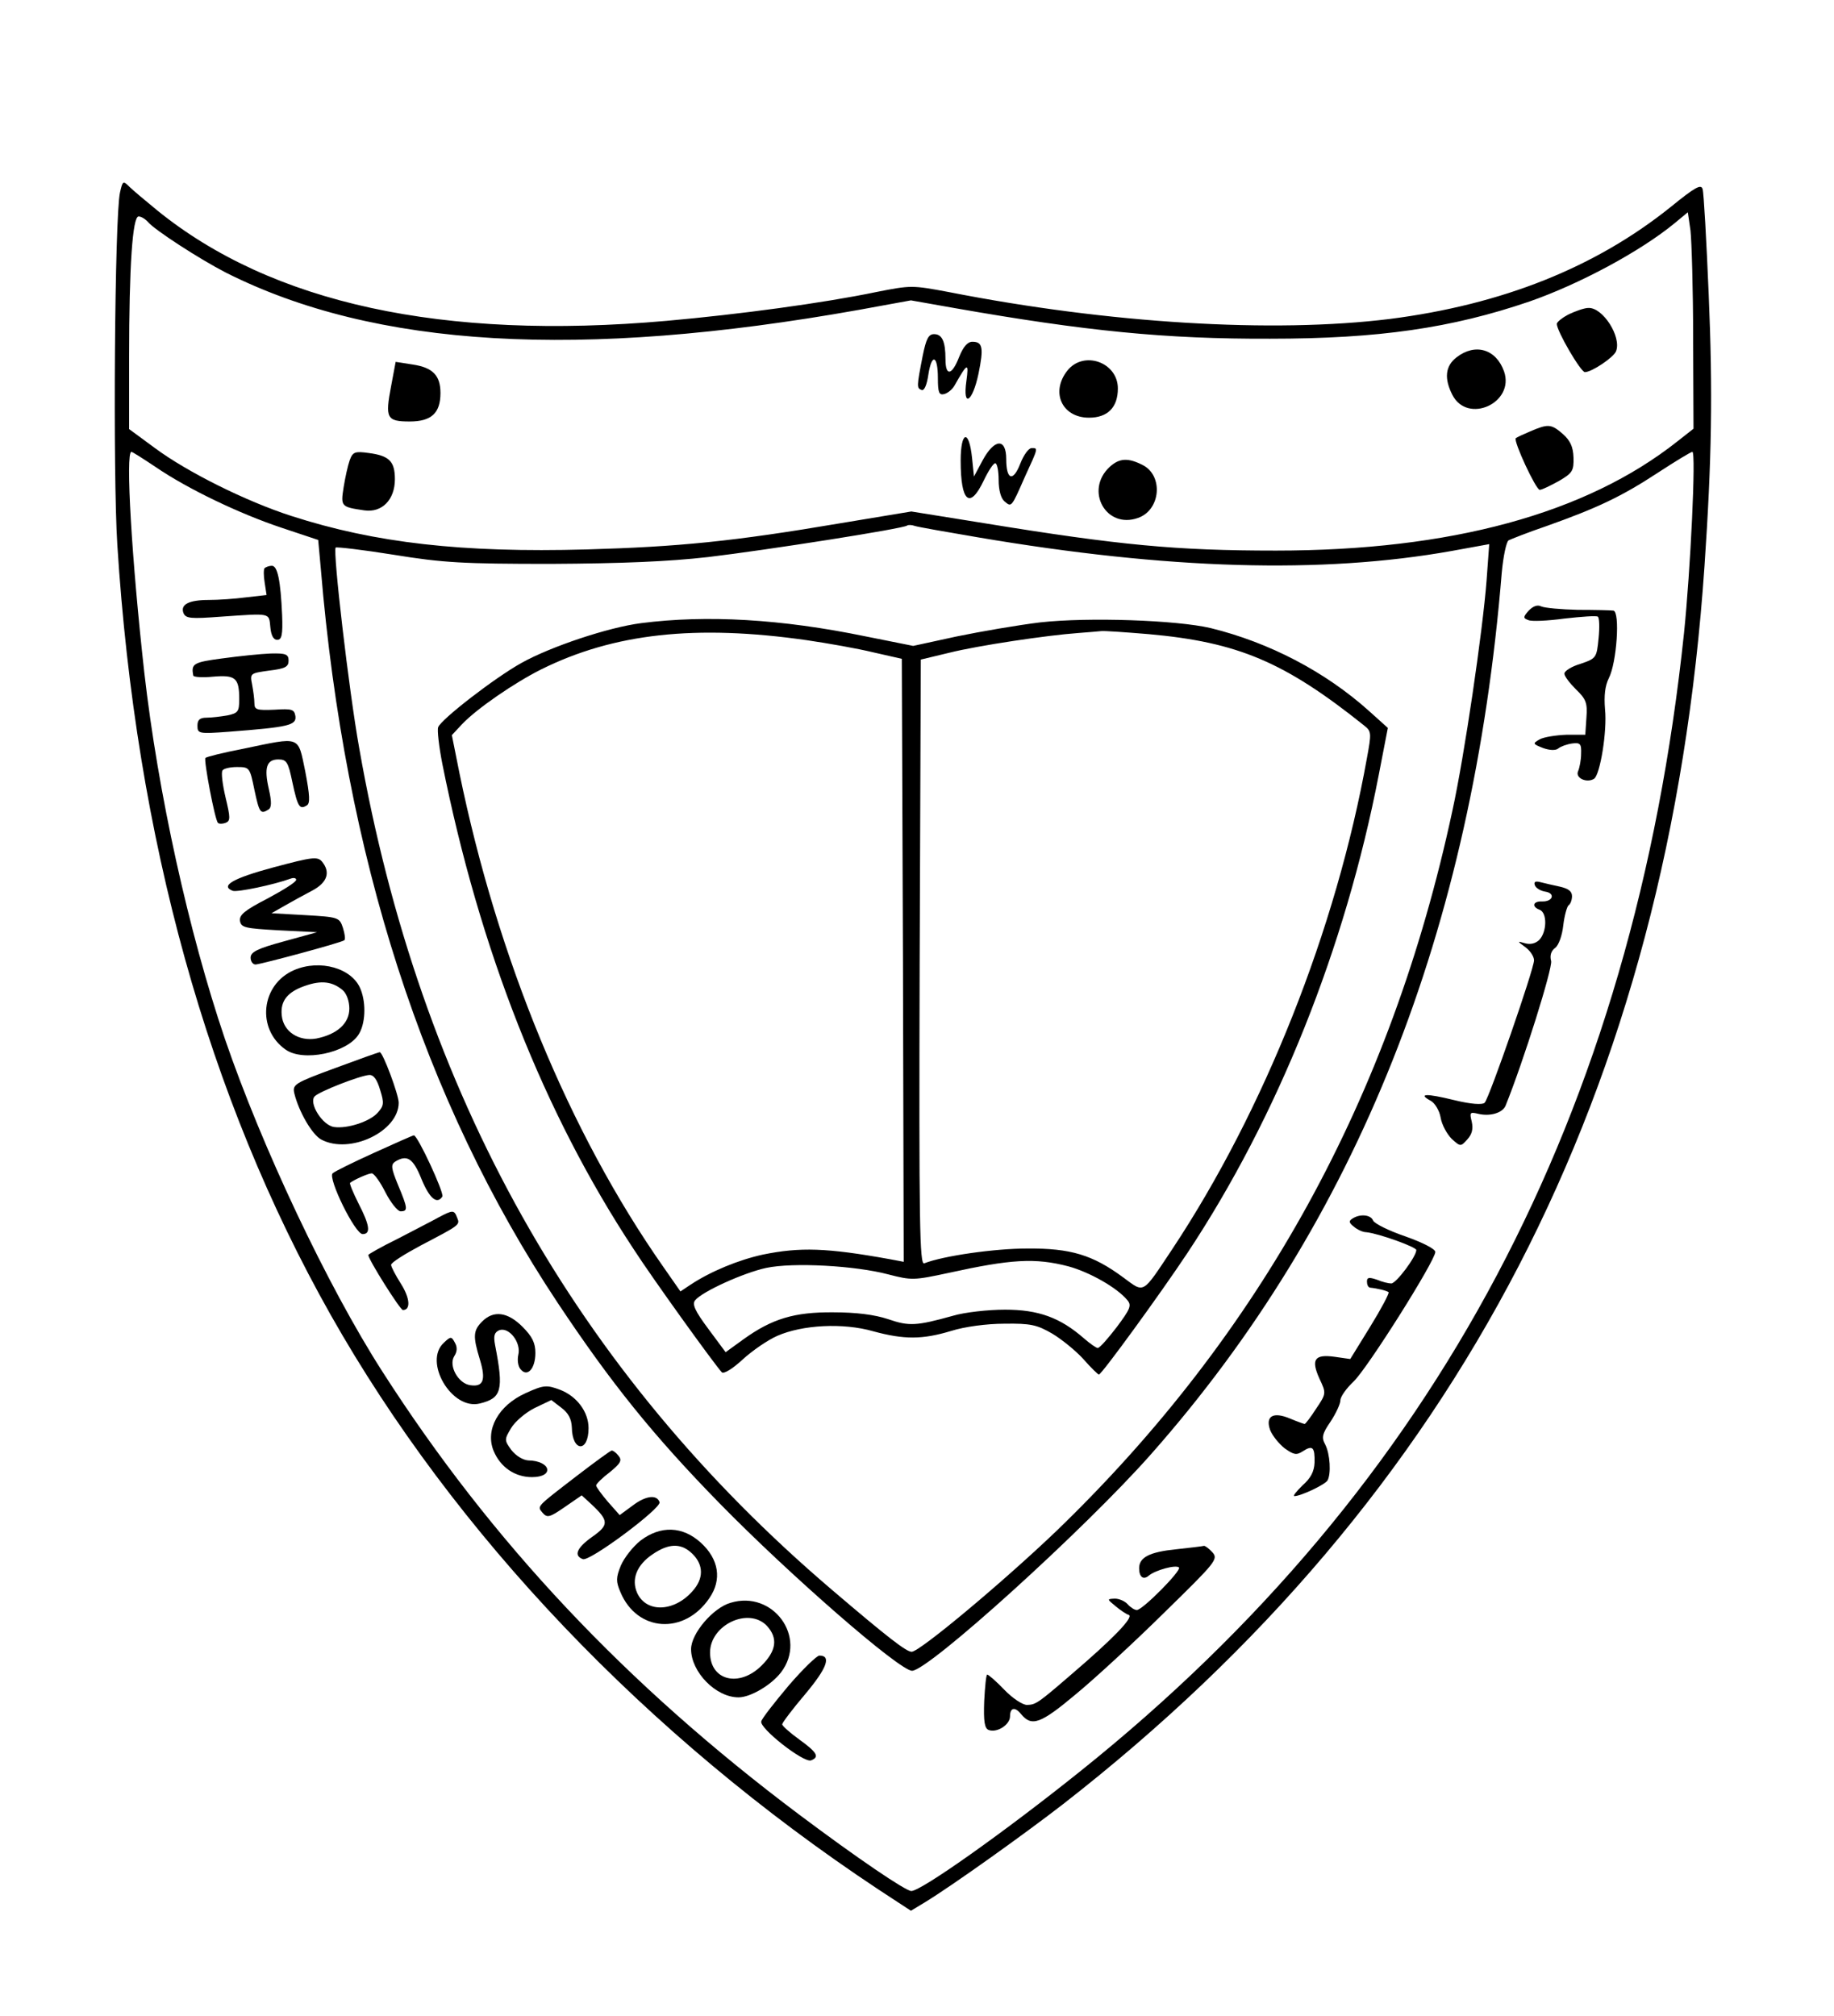 <?xml version="1.0" standalone="no"?>
<!DOCTYPE svg PUBLIC "-//W3C//DTD SVG 20010904//EN"
 "http://www.w3.org/TR/2001/REC-SVG-20010904/DTD/svg10.dtd">
<svg version="1.0" xmlns="http://www.w3.org/2000/svg"
 width="483pt" height="531pt" viewBox="0 0 483 531"
 preserveAspectRatio="xMidYMid meet">
<g transform="translate(0,531) scale(0.1,-0.1)"
fill="#000000" stroke="none">
<path d="M316 4803 c-14 -62 -19 -741 -7 -928 49 -774 238 -1454 562 -2028
326 -577 832 -1108 1441 -1512 l87 -57 38 23 c72 44 261 179 363 258 1040 810
1595 1880 1689 3261 19 279 22 457 11 715 -6 143 -13 268 -16 277 -4 14 -20 5
-84 -47 -198 -159 -443 -257 -740 -295 -307 -38 -740 -12 -1162 71 -96 18 -99
18 -190 0 -139 -29 -362 -59 -553 -76 -589 -52 -1039 46 -1341 291 -33 27 -65
54 -72 61 -18 18 -19 17 -26 -14z m4143 -385 l1 -237 -42 -33 c-241 -191 -598
-288 -1058 -288 -262 0 -411 14 -767 72 l-193 31 -187 -31 c-283 -48 -426 -62
-669 -69 -327 -9 -556 17 -776 88 -121 39 -275 116 -360 179 l-68 50 0 188 c0
241 9 372 25 372 7 0 18 -7 25 -15 18 -21 135 -97 205 -133 393 -198 932 -229
1667 -98 l137 25 113 -20 c347 -61 558 -82 833 -81 286 0 478 28 683 98 132
46 292 132 382 206 l35 29 7 -48 c3 -27 7 -155 7 -285z m-4049 -338 c85 -58
221 -123 332 -160 l96 -32 7 -77 c63 -756 270 -1399 623 -1931 141 -212 252
-350 427 -529 185 -189 474 -441 507 -441 43 0 455 373 629 570 542 613 847
1379 924 2322 4 43 12 81 18 85 6 3 51 21 101 38 132 47 196 77 292 140 46 30
87 55 91 55 10 0 -5 -312 -22 -477 -133 -1266 -653 -2247 -1588 -2996 -202
-162 -421 -317 -447 -317 -15 0 -143 87 -295 201 -456 342 -811 719 -1098
1167 -145 226 -318 593 -415 877 -95 280 -176 647 -212 964 -33 295 -50 581
-34 581 3 0 31 -18 64 -40z m2165 -185 c500 -85 906 -97 1248 -36 l99 18 -7
-96 c-10 -131 -58 -460 -90 -606 -162 -755 -505 -1378 -1043 -1897 -139 -133
-360 -318 -381 -318 -14 0 -61 36 -211 164 -673 574 -1085 1308 -1244 2216
-27 150 -70 520 -62 528 3 2 72 -6 153 -19 129 -21 182 -24 413 -24 186 1 310
6 415 18 152 18 516 75 524 83 3 2 12 2 20 -1 9 -3 84 -16 166 -30z"/>
<path d="M4133 4483 c-18 -9 -33 -21 -33 -26 0 -19 63 -127 74 -127 18 0 76
39 82 55 15 38 -35 116 -73 114 -10 0 -33 -8 -50 -16z"/>
<path d="M2430 4373 c-16 -82 -16 -85 -3 -90 7 -3 14 13 18 41 9 57 25 50 25
-10 0 -37 3 -45 16 -42 9 2 22 12 28 23 34 60 38 62 31 11 -10 -71 16 -56 32
20 14 68 11 84 -16 84 -13 0 -24 -13 -35 -40 -19 -49 -36 -52 -36 -6 0 47 -9
66 -30 66 -15 0 -21 -13 -30 -57z"/>
<path d="M3836 4369 c-30 -23 -33 -56 -11 -99 40 -78 165 -21 136 62 -21 59
-76 75 -125 37z"/>
<path d="M1030 4293 c-16 -84 -12 -93 49 -93 57 0 81 22 81 75 0 46 -20 67
-73 75 l-45 7 -12 -64z"/>
<path d="M2811 4334 c-45 -57 -14 -124 57 -124 49 0 76 27 76 77 0 69 -90 101
-133 47z"/>
<path d="M4030 4174 c-19 -8 -36 -16 -38 -18 -7 -7 53 -136 63 -136 6 0 28 11
50 23 36 21 40 27 39 62 -1 29 -9 45 -28 62 -31 27 -39 27 -86 7z"/>
<path d="M2530 4097 c0 -109 24 -130 61 -52 12 25 25 45 30 45 5 0 9 -20 9
-44 0 -27 6 -48 15 -56 19 -16 18 -18 54 64 36 78 35 76 18 76 -8 0 -21 -18
-30 -41 -19 -49 -37 -43 -37 12 0 56 -31 54 -62 -3 l-23 -43 -5 49 c-8 77 -30
71 -30 -7z"/>
<path d="M921 4098 c-5 -14 -12 -46 -16 -71 -8 -51 -7 -52 54 -61 47 -7 81 28
81 82 0 47 -15 62 -69 69 -36 5 -42 3 -50 -19z"/>
<path d="M2922 4080 c-66 -62 -9 -164 75 -134 60 21 67 111 13 139 -39 20 -62
19 -88 -5z"/>
<path d="M697 3814 c-3 -3 -3 -20 0 -38 l5 -33 -53 -6 c-30 -4 -74 -7 -99 -7
-53 0 -75 -12 -67 -34 6 -15 19 -16 99 -10 133 9 126 11 130 -28 2 -21 8 -33
18 -33 12 0 15 13 13 65 -4 91 -12 130 -27 130 -7 0 -15 -3 -19 -6z"/>
<path d="M4026 3702 c-15 -17 -15 -20 -1 -25 8 -4 51 -2 95 4 45 5 84 8 88 5
4 -2 5 -28 2 -57 -5 -51 -6 -53 -47 -67 -24 -7 -43 -19 -43 -26 0 -7 14 -25
30 -41 27 -26 31 -36 28 -75 l-3 -45 -50 0 c-27 -1 -59 -6 -70 -12 -19 -11
-19 -12 9 -23 17 -6 33 -7 40 -1 6 5 22 11 36 13 22 3 25 -1 24 -27 0 -16 -4
-37 -8 -46 -8 -18 23 -32 42 -20 16 10 35 126 29 183 -3 36 0 62 10 82 21 41
30 175 12 178 -8 1 -50 2 -94 2 -44 1 -87 5 -96 9 -10 5 -21 1 -33 -11z"/>
<path d="M585 3576 c-76 -10 -82 -14 -76 -45 0 -4 24 -6 52 -3 59 5 69 -3 69
-59 0 -33 -3 -37 -31 -43 -17 -3 -42 -6 -55 -6 -18 0 -24 -6 -24 -21 0 -21 3
-22 83 -16 157 12 178 17 175 41 -3 18 -9 20 -55 17 -47 -2 -53 0 -53 17 0 11
-3 33 -6 49 -6 30 -5 30 45 37 42 5 51 10 51 26 0 17 -7 20 -47 19 -27 -1 -84
-7 -128 -13z"/>
<path d="M640 3338 c-52 -10 -96 -21 -99 -24 -5 -5 25 -164 33 -171 3 -3 12
-3 20 0 13 5 13 13 0 67 -8 34 -12 66 -8 71 3 5 20 9 38 9 33 0 34 -1 46 -60
13 -61 16 -65 37 -52 8 5 9 19 1 54 -13 56 -6 78 25 78 22 0 26 -7 37 -60 14
-65 19 -73 38 -61 9 5 8 26 -4 89 -20 96 -10 92 -164 60z"/>
<path d="M721 3026 c-108 -29 -142 -49 -108 -62 13 -4 108 16 152 32 8 3 15 2
15 -3 0 -6 -34 -27 -75 -49 -60 -31 -75 -43 -73 -59 3 -18 13 -20 103 -25
l100 -5 -87 -24 c-70 -19 -88 -28 -88 -43 0 -10 6 -18 13 -18 16 1 228 58 234
64 3 3 1 17 -4 33 -9 27 -12 28 -99 33 l-89 5 35 20 c19 11 52 29 73 40 39 21
48 48 25 76 -12 14 -26 12 -127 -15z"/>
<path d="M4042 2979 c3 -8 15 -15 27 -17 28 -4 21 -27 -8 -26 -24 1 -28 -14
-6 -22 20 -8 19 -58 -1 -79 -10 -10 -24 -13 -38 -9 -21 6 -21 6 2 -11 12 -9
22 -24 22 -34 0 -23 -118 -363 -130 -375 -6 -6 -36 -4 -81 7 -73 18 -96 17
-61 -2 11 -6 23 -26 26 -44 3 -19 17 -44 29 -56 23 -21 24 -21 41 -2 13 14 16
28 12 47 -6 24 -5 26 16 21 32 -8 65 2 73 21 48 119 124 362 120 381 -4 15 0
27 11 35 9 7 18 32 21 59 3 26 10 50 14 53 5 3 9 14 9 24 0 13 -10 20 -32 25
-18 4 -41 9 -52 12 -12 3 -17 1 -14 -8z"/>
<path d="M774 2755 c-87 -38 -99 -155 -22 -209 46 -33 161 -9 192 39 18 27 21
81 6 119 -21 56 -107 81 -176 51z m129 -53 c10 -9 17 -29 17 -48 0 -39 -32
-68 -87 -79 -46 -8 -87 18 -91 61 -4 38 15 62 62 78 43 15 72 11 99 -12z"/>
<path d="M882 2497 c-106 -39 -112 -43 -107 -66 12 -49 47 -109 71 -122 75
-40 204 21 204 97 0 21 -42 134 -50 133 -3 0 -56 -19 -118 -42z m119 -57 c11
-35 10 -42 -6 -60 -21 -24 -81 -43 -115 -38 -31 4 -68 64 -51 81 13 13 118 54
143 56 12 1 21 -12 29 -39z"/>
<path d="M985 2274 c-55 -25 -104 -49 -109 -54 -13 -13 59 -160 79 -160 22 0
19 23 -11 81 -14 28 -24 52 -22 54 10 8 48 25 57 25 6 0 22 -22 36 -50 14 -27
32 -50 40 -50 20 0 19 8 -7 70 -18 44 -19 53 -7 61 31 19 47 9 69 -46 21 -51
41 -68 55 -46 5 10 -65 161 -75 161 -3 0 -50 -21 -105 -46z"/>
<path d="M1155 2104 c-16 -9 -65 -34 -107 -56 -43 -21 -78 -41 -78 -43 0 -12
84 -145 91 -145 21 0 19 31 -5 69 -14 22 -26 45 -26 50 0 6 35 28 78 51 103
54 104 54 96 73 -8 21 -11 21 -49 1z"/>
<path d="M3562 2101 c-10 -6 -10 -11 3 -21 9 -8 24 -15 33 -15 32 -3 132 -39
132 -47 0 -17 -53 -88 -66 -88 -7 0 -24 4 -38 10 -21 7 -26 6 -26 -5 0 -8 3
-15 8 -16 20 -2 44 -8 49 -12 2 -3 -19 -43 -48 -90 l-53 -86 -42 6 c-52 7 -62
-7 -39 -58 18 -38 18 -39 -9 -79 -14 -22 -28 -40 -30 -40 -2 0 -19 6 -38 14
-45 19 -66 7 -53 -30 6 -15 23 -36 38 -48 24 -17 31 -19 48 -8 26 17 32 11 31
-30 -1 -23 -10 -41 -32 -60 -16 -16 -26 -28 -21 -28 17 0 80 30 87 41 10 17 7
70 -6 95 -10 18 -8 28 14 60 14 21 26 47 26 56 0 10 16 32 35 50 36 34 215
318 215 341 0 8 -34 25 -79 41 -44 15 -82 34 -85 42 -6 15 -34 18 -54 5z"/>
<path d="M1270 1830 c-24 -24 -25 -39 -6 -101 16 -53 9 -72 -25 -67 -32 4 -58
51 -43 76 8 12 9 24 2 36 -9 17 -11 17 -29 0 -55 -50 21 -179 95 -160 57 14
63 35 40 153 -5 26 -2 34 11 40 26 9 58 -33 50 -65 -3 -13 -1 -30 6 -38 18
-22 39 2 39 43 0 26 -8 43 -34 69 -39 39 -76 44 -106 14z"/>
<path d="M1384 1641 c-71 -32 -107 -96 -84 -152 18 -43 56 -69 101 -69 60 0
50 43 -10 44 -14 1 -32 12 -44 27 -19 26 -19 28 -1 58 10 17 38 41 62 53 l44
21 26 -20 c19 -14 27 -30 28 -52 1 -65 44 -67 44 -2 0 43 -31 84 -75 101 -35
13 -43 13 -91 -9z"/>
<path d="M1520 1424 c-109 -84 -106 -80 -91 -98 12 -14 19 -12 58 15 l45 31
25 -23 c47 -44 47 -55 3 -86 -41 -29 -50 -50 -25 -59 18 -7 207 134 202 150
-7 21 -37 17 -71 -9 l-34 -25 -31 35 c-17 20 -31 39 -31 43 0 4 16 20 36 35
28 23 33 31 23 43 -6 8 -14 14 -18 14 -3 0 -44 -30 -91 -66z"/>
<path d="M1687 1253 c-20 -16 -43 -45 -52 -66 -13 -32 -13 -42 -1 -70 44 -105
168 -113 234 -16 34 49 25 103 -22 146 -48 44 -106 46 -159 6z m131 -30 c33
-28 37 -64 11 -97 -48 -61 -126 -66 -151 -11 -16 36 -1 74 41 102 41 28 72 29
99 6z"/>
<path d="M3098 1230 c-70 -7 -98 -21 -98 -50 0 -23 11 -32 26 -19 17 14 71 29
79 21 7 -8 -96 -112 -111 -112 -6 0 -17 7 -24 15 -7 8 -22 15 -34 15 -21 -1
-21 -1 2 -20 12 -10 28 -21 35 -23 13 -6 -42 -63 -152 -157 -88 -76 -93 -79
-116 -80 -12 0 -39 18 -60 40 -21 22 -42 40 -45 40 -3 0 -6 -32 -8 -70 -2 -54
1 -72 12 -76 22 -8 56 14 56 36 0 23 13 26 29 6 28 -34 51 -26 144 52 51 42
156 139 234 216 135 132 142 140 126 158 -9 10 -19 17 -22 17 -3 -1 -36 -5
-73 -9z"/>
<path d="M1924 1089 c-46 -13 -104 -81 -104 -122 0 -60 65 -127 125 -127 31 0
86 32 112 66 70 92 -21 217 -133 183z m96 -61 c29 -32 25 -65 -14 -104 -59
-59 -136 -40 -136 34 0 73 102 121 150 70z"/>
<path d="M2077 871 c-37 -44 -70 -86 -72 -94 -7 -17 111 -110 131 -103 23 9
16 21 -31 55 -25 18 -45 36 -45 40 0 4 27 40 61 80 57 68 69 101 37 101 -7 0
-44 -36 -81 -79z"/>
<path d="M1689 3669 c-87 -11 -239 -62 -316 -105 -70 -39 -211 -148 -219 -169
-3 -7 2 -51 11 -97 98 -489 267 -919 504 -1278 49 -76 211 -301 232 -324 5 -5
28 9 54 33 26 24 67 52 92 63 66 29 173 35 253 12 81 -22 129 -22 205 1 35 11
93 19 140 19 70 1 86 -3 126 -26 25 -15 62 -45 82 -67 20 -23 39 -41 41 -41 7
0 162 213 233 320 238 359 416 804 504 1259 l24 124 -50 45 c-115 103 -262
180 -417 218 -90 21 -321 29 -448 15 -58 -7 -157 -24 -220 -37 l-115 -25 -125
25 c-223 46 -419 57 -591 35z m436 -45 c55 -8 134 -22 175 -32 l75 -17 3 -794
2 -794 -37 7 c-166 30 -236 32 -334 12 -64 -14 -137 -44 -190 -79 l-27 -18
-46 66 c-247 353 -436 812 -536 1299 l-20 100 27 29 c39 41 138 109 208 144
191 95 407 119 700 77z m900 16 c235 -21 358 -73 568 -241 19 -15 19 -20 7
-85 -81 -452 -271 -929 -513 -1294 -80 -120 -72 -116 -129 -74 -80 59 -138 77
-253 76 -85 0 -220 -19 -271 -39 -12 -4 -14 98 -12 793 l3 797 75 18 c76 19
257 46 340 52 25 2 52 4 60 5 8 1 65 -3 125 -8z m-211 -1665 c55 -15 128 -56
155 -89 12 -14 7 -24 -28 -71 -23 -30 -45 -55 -50 -55 -4 0 -21 12 -37 26 -62
54 -119 75 -207 75 -45 0 -107 -7 -137 -16 -97 -27 -116 -28 -171 -9 -36 12
-85 18 -144 18 -103 1 -162 -17 -237 -71 l-47 -34 -46 62 c-35 47 -43 65 -34
75 19 23 127 72 187 85 71 15 234 6 321 -17 62 -16 67 -16 160 4 164 36 227
40 315 17z"/>
</g>
</svg>
